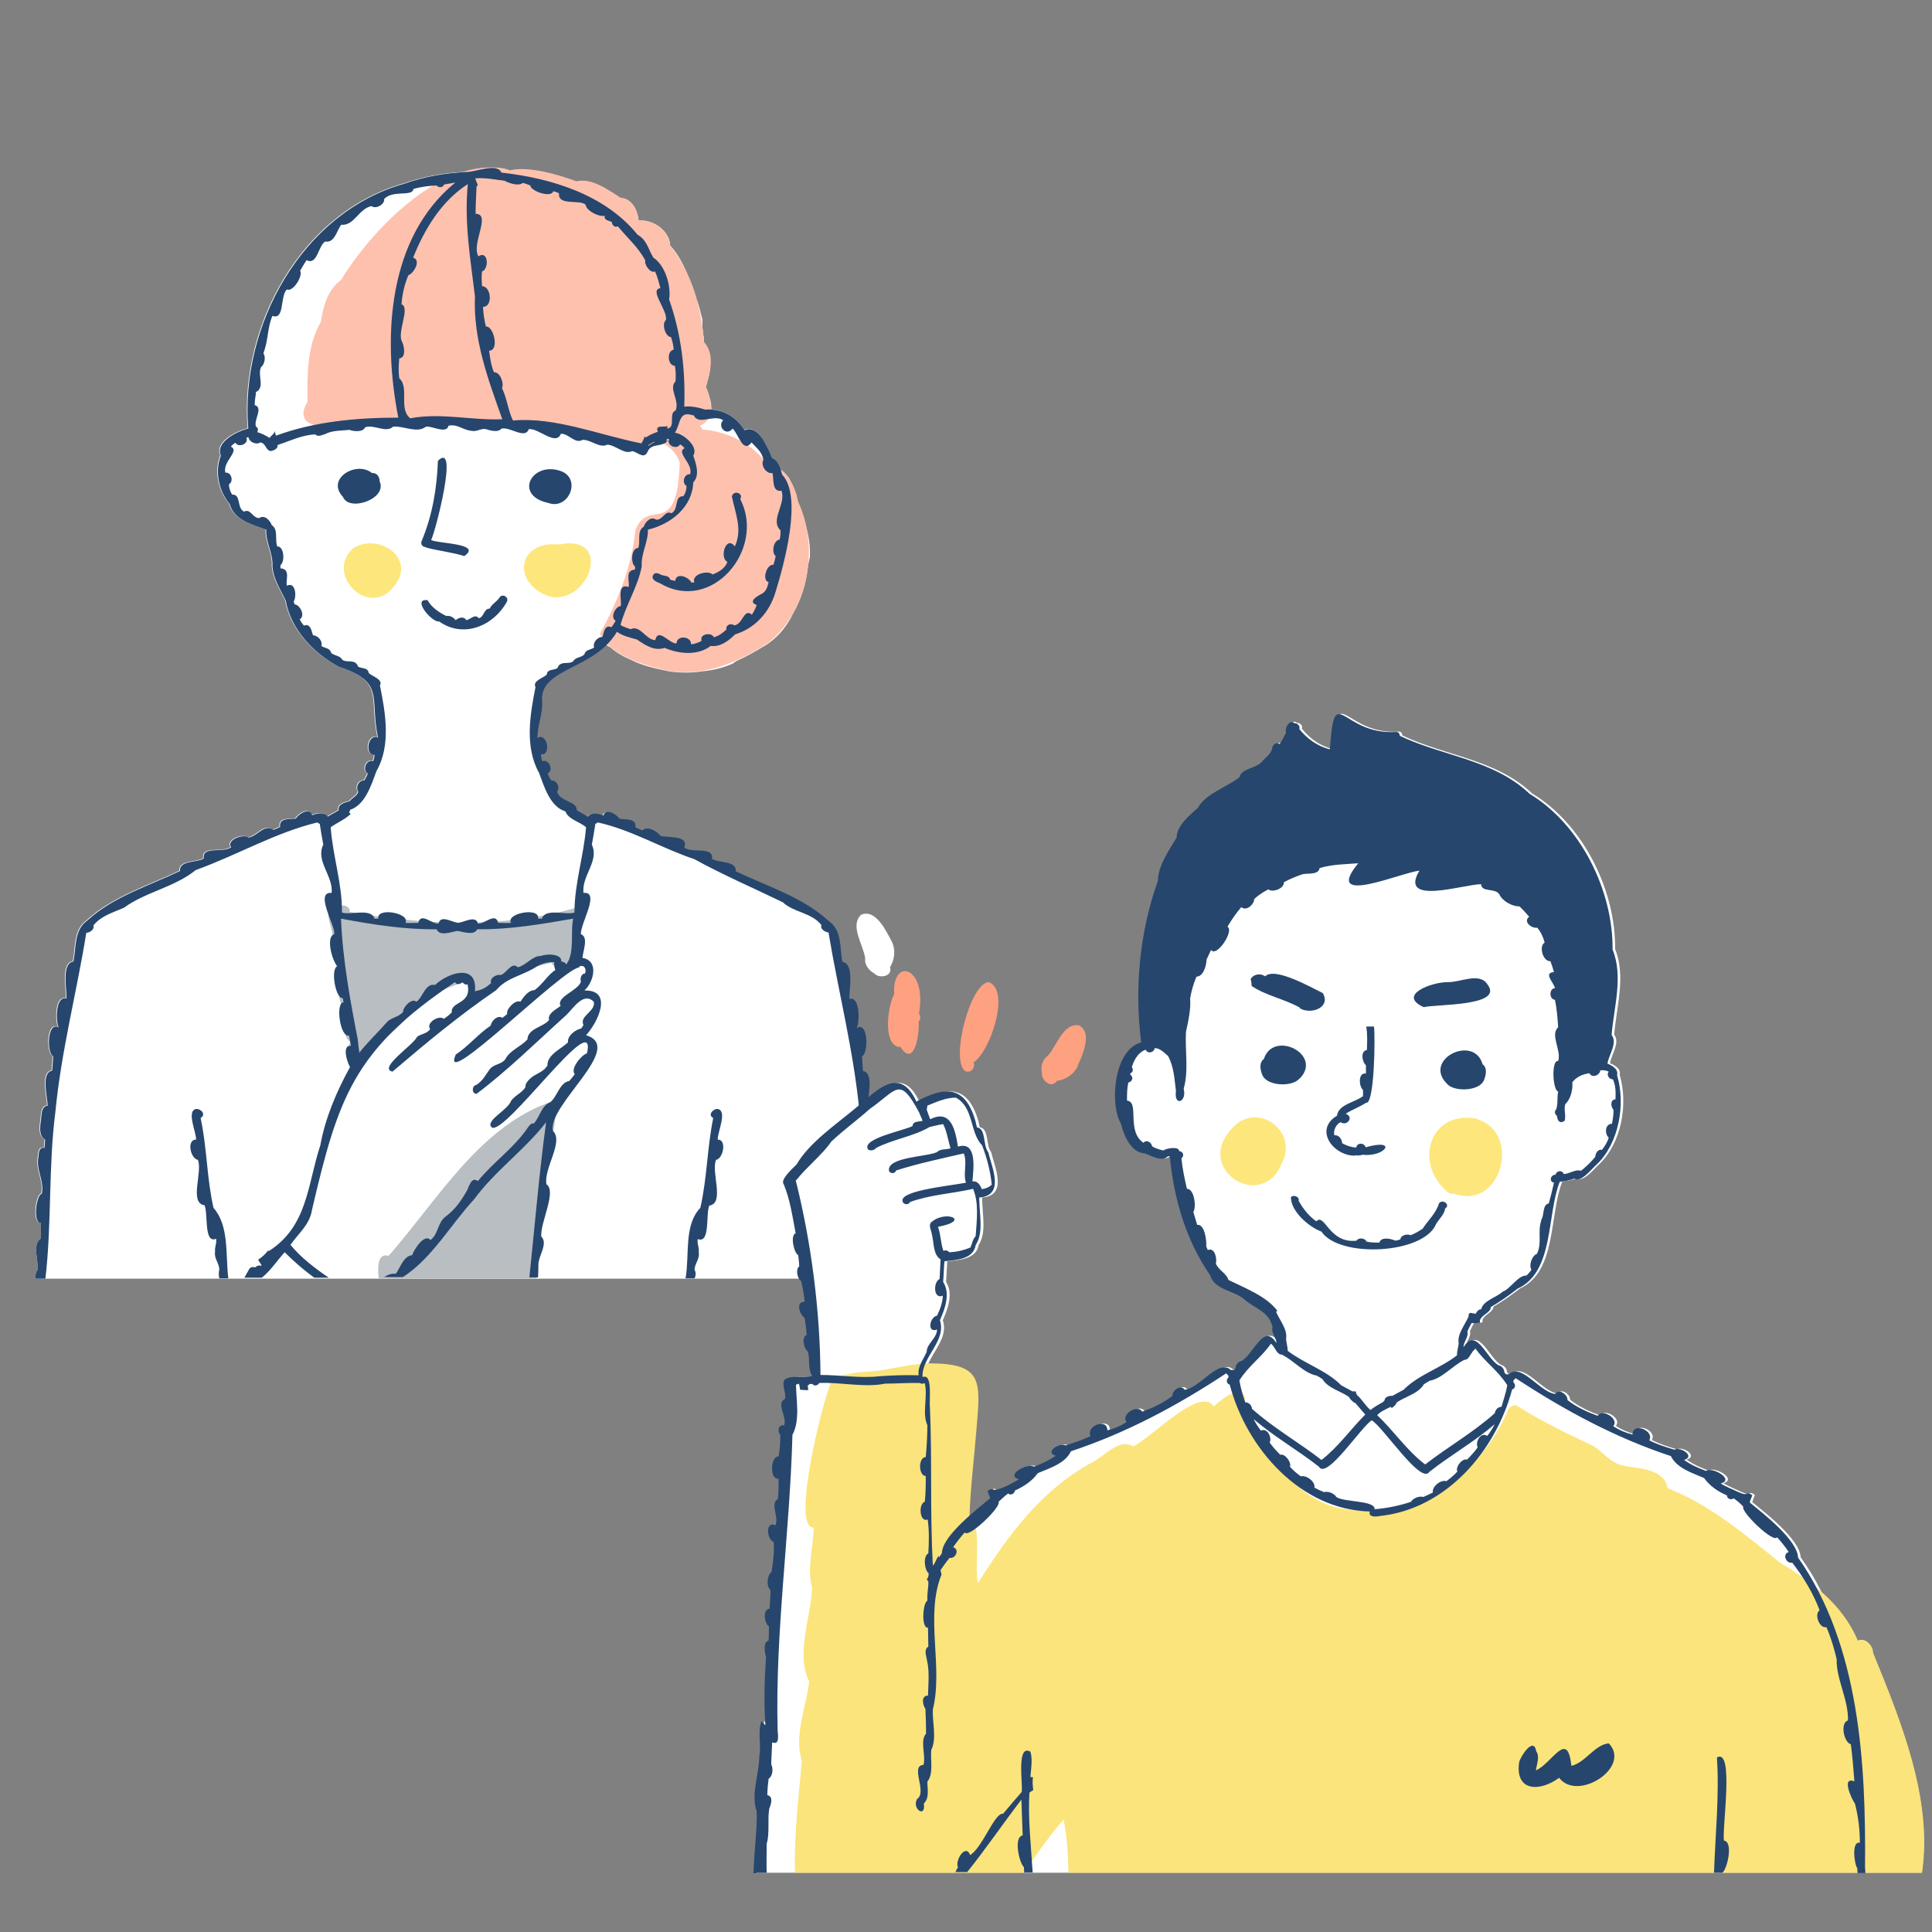 <?xml version="1.0" encoding="UTF-8"?>
<svg id="_レイヤー_1" data-name="レイヤー_1" xmlns="http://www.w3.org/2000/svg" version="1.1" viewBox="0 0 600 600">
  <rect x="0" y="0" width="600" height="600" fill="#808080" stroke="none"/>
  <!-- Generator: Adobe Illustrator 29.2.1, SVG Export Plug-In . SVG Version: 2.1.0 Build 116)  -->
  <defs>
    <style>
      .st0 {
        fill: #fea181;
      }

      .st1 {
        fill: #b9bec2;
      }

      .st2 {
        fill: #26466d;
      }

      .st3 {
        fill: #fff;
      }

      .st4 {
        fill: #fec1ae;
      }

      .st5 {
        fill: #fde67c;
      }

      .st6 {
        fill: #fbe47b;
      }
    </style>
  </defs>
  <g>
    <path class="st3" d="M12.7,379.9c0,1.6,0,3.1,0,4.7-2.8,1.9-.7,6.8-1,9.7-.6.7-.7,1.7-.8,2.8h262c0-1-.1-2-.8-2.7-.3-2.8,1.8-7.8-1-9.7,0-1.6,0-3.1,0-4.7,2.7.3,1.6-8.7-.2-9.1-.7-4.2,2-7.5,1-11.8,0-1.1-.3-2.8-1.8-2.4,0-.9-.1-1.8-.2-2.6,2.5-1.5,1.3-5.4,1.1-7.8-.2-1.1-.5-2.8-1.9-2.7,0-2.5,2.2-10.3-1.4-10.9-.1-1.5-.2-3-.3-4.5,2.1-1.1,1.9-11-1.6-8.9.9-2,1-9.8-2.3-9-.2-2.6,1.7-10.9-2.2-11.5-.9-4.6,0-9.9-4.4-12.8-7.9-7.3-19.3-10.8-28.7-15.3.3-3.4-5.3-2.5-7.4-3.9.6-4-6.4-1.6-8.6-3.5,1.6-4.1-5.9-2.9-7.5-3.7-.9-1.4-4.1-3.1-5.6-1.7-.7-.2-1.4-.5-2.1-.9.5-2.8-3.3-2.4-4.9-2.6-.8-1.4-4.4-3.5-5-1-1.6-.7-3.7-1.1-4.9.3-1.1-.7-2.4-1.3-3.4-2,.2-2.8-5.1-2.5-6.1-5.7,1-1.3,0-3.7-1.8-3.5-.4-.7-.9-1.4-1.1-2.2,1.9-1,.4-4.6-1.7-3.8-.2-.6-.4-1.3-.4-2,3.3.1,2-6.9-1.1-5.3,0-3.9,1.9-7.9,1.4-12.1.1-8.4,12.5-9.1,20.2-16.9.4.3.8.6,1.3.8,1.8,1.6,4,2.9,6.4,3.9,3.7,1.9,8,2.8,12,3.6,0,0,0,0,0,0,3.4.5,6.8.5,10,0,3.4-.3,6.8-1.1,9.8-2.5.4-.3.8-.6,1.2-.8,2.9-1.3,5.7-2.9,8.5-4.6.5-.3,1-.6,1.4-.9,3.3-2.4,5.7-5.5,7.4-9,2.6-4.5,4.2-9.6,4.7-14.9.2-.9.4-1.8.6-2.7.2-3.3-.3-6.5-1.2-9.6-.6-2.6-1.4-5.2-2.5-7.6,0,0,0,0,0,0,0-.4-.2-.9-.3-1.3,0,0,0-.2,0-.2-.2-.9-.5-1.8-.9-2.6,0,0,0-.1,0-.2-.4-.9-.8-1.7-1.3-2.5,0,0,0-.1,0-.2-.5-.8-1.1-1.5-1.7-2.1,0,0,0,0-.1-.1-.3-.3-.7-.6-1.1-.8,0,0,0,0,0,0-.5-1.5-1.2-3.2-2.7-3.8-1.5-3.2-4.2-10.5-8.6-8.6-2.3-3.8-5.9-6-10.2-6.4,0-.8,0-1.7-.3-2.8,0-.2-.1-.4-.2-.6-.3-1.3-.7-2.5-1.2-3.5,0,0,0,0,0,0,.5-1.7,1-3.5,1.3-5.3,0,0,0,0,0,0,0-.2,0-.3,0-.5,0-.1,0-.3,0-.4,0,0,0-.2,0-.3,0-.2,0-.4,0-.7,0,0,0-.1,0-.2,0-.3,0-.5,0-.8,0,0,0-.1,0-.2,0-.2,0-.5,0-.7,0-.1,0-.3,0-.4,0-.1,0-.3,0-.4-.3-1.4-.8-2.8-1.9-4,0,0,0,0,0-.1,0-.8,0-1.6-.2-2.3,0-.8-.2-1.6-.3-2.5,0-.8.1-1.6,0-2.4-.6-1.9-.9-4-1.7-5.8-.8-2.9-1.8-5.7-3.1-8.4-1.3-3.1-2.9-6.1-5.2-8.6,0,0,0,0,0,0,0-1.2-.4-2.3-1-3.2-1.7-2.9-5.4-4.8-8.8-4.5,0,0,0,0,0,0,0-.8-.2-1.6-.5-2.4-.2-.8-.6-1.6-1.1-2.3-.2-.3-.4-.5-.7-.8,0,0,0,0,0,0-.1-.1-.2-.2-.4-.3-.8-.7-1.7-1.1-2.9-1.1,0,0,0,0,0,0-1.2-.9-2.4-1.7-3.7-2.4-2-1.2-4-2.2-6.2-2.7-1.2-.4-2.5-.5-3.7,0,0,0,0,0,0,0-10.4-3.8-16.9-4.3-20.6-3.4,0,0,0,0,0,0-.3-.2-.5-.3-.8-.4-3.5-1.2-9-.7-13.9.7-6.3.3-12.5,1.5-18.6,3.6-31.7,9-50.9,44.2-48.3,76-3.1.7-10.4,4.1-8.5,8.4-2,4.9-.6,11.1,2.7,15,1.5,5.2,7,6.3,11.4,8-.3,3.7,2.2,7.5,1.9,11.4.3,3.8,2.4,7.1,4.1,10.5,1.6,9,8.5,16.3,16.4,20.6,14.7,4.9,9.6,9.5,12.3,22.1-3-1.6-4.4,5.4-1.1,5.3,0,.7-.2,1.4-.4,2-2.1-.8-3.5,2.8-1.7,3.8-.2.8-.7,1.5-1.1,2.2-1.7-.2-2.8,2.2-1.8,3.5-.6,1.5-1.9,1.8-2.7,2.9-1.3.4-3.8.9-3.4,2.8-1,.7-2.3,1.3-3.4,2-1.2-1.5-3.3-1.1-4.9-.4-.6-2.6-4.2-.5-5,1-1.5.2-5.4-.3-4.9,2.6-.7.4-1.4.7-2.1.9-2.9-2-5.1,2.2-7.8,2.4-1.4-1.3-7,.8-5.3,3-2.2,1.9-9.2-.5-8.5,3.5-2.1,1.4-7.7.5-7.4,3.9-9.4,4.5-20.8,8-28.7,15.3-4.2,2.9-3.5,8.2-4.4,12.8-3.9.6-1.9,9-2.2,11.5-3.4-.9-3.3,7-2.4,9-3.5-2.1-3.8,7.8-1.7,8.9,0,1.5-.2,3-.3,4.5-3.6.6-1.4,8.4-1.4,10.9-1.4,0-1.8,1.6-1.9,2.7-.1,2.4-1.4,6.3,1.1,7.8,0,.9-.1,1.8-.2,2.6-1.5-.4-1.8,1.3-1.8,2.4-1,4.3,1.8,7.6,1,11.8-1.8.4-2.9,9.4-.2,9.1Z"/>
    <g>
      <path class="st5" d="M109.9,170.1c-9.3,7.8,4.3,21.9,12.1,12.4,7.8-8.7-3.9-17.1-12.1-12.4Z"/>
      <path class="st5" d="M173.7,169.1c-13.3-1.3-14.8,12.3-2.9,16.2,12.3,2.5,19.7-19.6,2.9-16.2Z"/>
      <path class="st1" d="M106.6,313.4c1.3,3.1-.9,8.1,2.3,10.3-1.4,1.2.2,3.8,1.9,2.8,3.3,2.2,18.8-12,19.1-15.7,4.7-2.5,9.9-4.1,14.8-6.2,2.7,6,5.7,2,9.8.3,5.3-2.5,11-4.6,16.7-5.9,2.3,3.5,9.9,3.3,8-2.1-1.1-3.9,6.7-17.3-1.7-14.6-22,6.1-46.6,4.9-68.9.9.3-2.1-3.1-2.7-4.1-1.1-5.1-1.3-1,6.3-1.2,8.9,2.1,7.6.3,15.2,3.1,22.3Z"/>
      <path class="st1" d="M166.6,397c.6-9.5.6-19.2,2-28.5-.3-7,6.1-21.1,3-26.5-22.6,7.6-35.7,30.7-50.9,48-3-.8-3.6,2.3-3.1,7h49Z"/>
      <path class="st4" d="M238.7,144.7c-4.4-6.5-12.7-10.8-20.5-11.3-.2-.4-.5-.8-.8-1.2,4.8-1.9,3.6-8,1.8-12,1.3-4.4,3-10-.6-14-.7-10.5-3.8-21.6-10.5-30-.2-4.7-5.3-8.1-9.8-7.7-.3-3.2-2-6.9-5.6-7.1-3.9-2.5-8.9-6.2-13.7-5.1-10.4-3.8-16.9-4.3-20.6-3.4-20-5.8-43.2,18.6-52.5,34.1-4.2,2.9-5.5,8.3-6.3,13-4.3,7.6-4.2,16.5-4.1,24.8-4.8,7.9,5.3,8.5,10.7,7,7.9-2.9,15.8.1,23.9-1.8,21.6-.2,43.3,3.6,64.3,7.7,1.9,4.8,6.5,1.6,9-.8,3.5.6,6.6,3.3,7.7,6.8-.8,24.5-9.7,10.3-13.8,21-1,11.3-5.7,22.5-11,32.1,3.3,7,14.2,10,21.6,11.6,11.4,1.7,21.5-2.8,30.9-8.9,12.3-10.2,15.8-29.5,9-43.8-1-4.9-3.6-10.8-9.3-11.2Z"/>
    </g>
    <g>
      <path class="st2" d="M136.4,193c7.4,5.3,16.8,1.5,21-6.1.8-1.5-1.5-2.7-2.3-1.3-.8,1.3-2.4,2-3,3.4-1.9,0-1.7,2.6-3.4,3-1.2-1.5-2.6.4-3.9.6-.7-1.3-2.4-.8-3.3,0-.6-.9-1.8-1.5-2.9-1.3-2.3-1.1-4.7-2.8-5.8-4.9-5.1-.7,1.4,7.1,3.6,6.6Z"/>
      <path class="st2" d="M132.2,170c3.9,1.1,8.3,1.5,12,2.7,5.7-4-8.1-3.8-10.3-5,1.3-2.5,8.7-31,2.1-24.6-.3,8.4-1.7,16.9-5,24.8-.5.9.1,2,1.2,2Z"/>
      <path class="st2" d="M61.4,360.1c1.7,3.6-2.8,13.5,2.1,14.2,1.2,2.3-.3,12.1,3.6,10.4.3,1.4-.5,2.5-.3,4-.4,2.2,1.3,3.5,1.3,5.6-.2.9-.2,1.8,0,2.7h2.8c-.9-7.6.3-16.3-4.6-21.9-2.1-9.2-2-18.7-4-27.9,1.8-1,.2-2.9-1.4-2.8-3.1.6.1,7.3,0,9.5-3,0-1.8,5.8.5,6.3Z"/>
      <path class="st2" d="M12.7,379.9c0,1.6,0,3.1,0,4.7-2.8,1.9-.7,6.8-1,9.7-.6.7-.7,1.7-.8,2.8h3.2c2-17,.9-34.7,3.1-51.8,1.8-18.8,6.6-37,9.6-55.6,1,0,2.7-1.1,2.2-2.3,2.4-3,6.1-4,9.5-5.5,6.7-4.9,15.6-6.3,22.3-11.7,12.8-4.6,24.6-11.6,37.8-14.8.2.3.5.4.7.4.3,2.2.7,4.3,1.1,6.5-2.5,5.1,3.1,9.6,2.6,15-5.5-.5,1.3,10.5.8,12.8-2.8.9-.5,8.6,1,10-2.2.5-.7,10.1,1.7,9.9,0,.4.1.9.2,1.3-2.6,0-1.1,11,1.7,10.3.2,1.1.4,2,.6,3.2-2.6-.4-1.6,4.2-.3,6.6-4.1,7.4-7.7,15.8-9.2,24.2-4.1,12.5-3.9,25.2-16.1,33,0-.1,0-.2,0-.4-.9,1.2-2,2.2-3.2,3,.2.8,1,1.2,1,2-.5-.4-1.3-.2-2,.4-.6-.2-1.3-.2-1.8.5-.5.9-1,1.8-1.5,2.7h5.4c2.7-2.1,4.9-5.5,7.1-7.9,3.2,3.2,6.2,5.7,9.2,7.9h4.5c-4.4-3-8.6-6.2-11.9-10.2,2.4-3.5,6-6.2,6.7-10.9,8.2-35.2,13.2-49.8,44.4-70.7.6,1.1,1.6.5,2.4.1.3.5.9.8,1.5.6,1.4,6.3-5.3,5.2-4.9,8.7-.8.8-1.5,1.4-2.5,2-1.4-1.3-5.7,1.3-4.2,3.2-1.1,1.5-2.7,1.4-4.1,2.4-.8,2.3-12.3,9.8-7.6,10.8,10.3-8.8,20.9-17.6,32.2-25.3,3.2-3.8,7.7-4.4,11.9-6.9,1.7-1.2,3.9-1.9,6.1-1.8,0,.8,0,1.8.4,2.4-2.5,1.7-4,4.5-6.5,6.3-1.9,0-3.4,2.1-4.4,3.6-1.5-.8-4.5,2.3-4.1,3.8-.5.5-1,.8-1.5,1.2-1.4-1-3.4.9-3.6,2.4-4.1,2.8-6.9,6.4-11,9.1,0,0,0,0,.1,0-5.2,12,34-27.6,38.6-27.2,0,0-.2-.1-.3-.2,1.6-.8,2.4.7,1.9,2.1-1.2.1-1.6,1.5-1.3,2.6-.9,2.8-7.8,4.7-6.3,7.5-1.4,1.1-4.1,2.3-3.6,4.4-1.8,2.2-6.6,2.6-6.7,6-2.1,2.3-5.5,3.4-6.9,6.2-1.3,1.6-3.2,1.4-4.6,2.8-1.4,1.8-2.2,3.7-4.3,5.1-1.5.2-1.6,2.8,0,2.8,9.6-7.2,18.8-16.3,27.9-24.5,2.1-2,5.3-7.3,8.5-4.1.7,3-4.6,4.4-3.2,7.2-.2.4-.5.8-.7,1.1-1.7.3-4.4,2.3-4.1,4.3-2,2-6.5,3.8-6.4,7.2-1.4,2.3-3.7,2.4-5.5,4.2-.6.6-1.5,1.6-1.3,2.5-1.2,1.9-3.2,2.5-4.5,4.3-.9,2.8-8.2,6.2-6,8.2,4,2.9,32.9-38.2,29.6-23-1.7.5-5.3,4.8-3.8,6.5-.5.7-1.1,1.4-1.7,2.1-3,.5-3.7,4.8-5.9,6.6-2.7,1-3.3,4.6-5.1,6.6-1-.2-1.6.9-2.1,1.6-4.3,6.2-10.5,10.4-15.3,16.3-1.9-1.5-2.7,1.5-3.3,2.8-1.8,3.2-3.8,6.1-6.7,8.2-2.6,2-2.2,5.4-4.7,7.3-1.9-2.2-5.2,3.1-5.7,4.7-2.8.3-3.7,4-5.1,5.8-1.3-.2-2.5.3-3.6,1h5.8c8.9-5.6,15.1-16.6,22.1-24.1,6.6-9,15.8-15.4,22.4-24-2.2,16.1-3.5,32.1-5.2,48.2h2.7c.1-1.8.1-3.3.1-4,0-2.7,3.1-6.5.9-8.7-.4-4.2,4.9-14.1,1.6-16.2-.9-5,5.5-13.3,2-16.6-1.7-8.1,22.7-26,10.3-29.7,3.6-3.9,8.6-14.1-.5-13.9,2.9-2.6,4.6-9.3-.6-10.1.1-2.2,2-6.4-.5-7.4-.6-2.4,6.3-13.4.8-12.8-.6-5.4,5-9.9,2.6-15,.4-2.2.8-4.3,1.1-6.5.3,0,.5-.2.7-.4,10.5,2.3,19.8,8,30,11.4,8.9,4.9,18.4,9,27.5,13.4,3.4,3.2,9,3.2,12,7.1-.5,1.2,1.2,2.2,2.2,2.3,3.1,18.6,7.8,36.7,9.6,55.6,2.1,15.7.9,32.5,2.8,48,.2,1.1.2,2.4.3,3.8h3.2c0-1-.1-2-.8-2.7-.3-2.8,1.8-7.8-1-9.7,0-1.6,0-3.1,0-4.7,2.7.3,1.6-8.7-.2-9.1-.7-4.2,2-7.5,1-11.8,0-1.1-.3-2.8-1.8-2.4,0-.9-.1-1.8-.2-2.6,2.5-1.5,1.3-5.4,1.1-7.8-.2-1.1-.5-2.8-1.9-2.7,0-2.5,2.2-10.3-1.4-10.9-.1-1.5-.2-3-.3-4.5,2.1-1.1,1.9-11-1.6-8.9.9-2,1-9.8-2.3-9-.2-2.6,1.7-10.9-2.2-11.5-.9-4.6,0-9.9-4.4-12.8-7.9-7.3-19.3-10.8-28.7-15.3.3-3.4-5.3-2.5-7.4-3.9.6-4-6.4-1.6-8.6-3.5,1.6-4.1-5.9-2.9-7.5-3.7-.9-1.4-4.1-3.1-5.6-1.7-.7-.2-1.4-.5-2.1-.9.5-2.8-3.3-2.4-4.9-2.6-.8-1.4-4.4-3.5-5-1-1.6-.7-3.7-1.1-4.9.3-1.1-.7-2.4-1.3-3.4-2,.2-2.8-5.1-2.5-6.1-5.7,1-1.3,0-3.7-1.8-3.5-.4-.7-.9-1.4-1.1-2.2,1.9-1,.4-4.6-1.7-3.8-.2-.6-.4-1.3-.4-2,3.3.1,2-6.9-1.1-5.3,0-3.9,1.9-7.9,1.4-12.1.1-9.6,16.4-9.1,23.3-20.8,1.7,1.3,4.1,1.8,6.2,2.4,2.5,1.7,5.4,3.7,8.6,2.6,4.4,1.9,10.3,2.5,14.3-.6,3,.4,5.6-1.6,7.6-3.6,6.1-1.8,10.7-6.9,12.5-13,2.6-8.4,8.6-29.8,2.1-36.6-.5-1.8-1.1-4.4-3.1-5.2-1.5-3.2-4.2-10.5-8.6-8.6-2.7-4.4-7.1-6.8-12.3-6.4-1.3-.5-4.2-1.2-6.4-.9.4-11.3-.9-22.5-4.7-33.3.7-4.1-1.2-10.6-4.9-13-1.6-2.6-2-5.5-4.9-7.1-10.1-12.5-26.9-17.6-42.3-19.3-1.2-3.1-8-.2-10.6-.2-6.7.3-13.2,1.4-19.7,3.7-31.7,9-50.9,44.2-48.3,76-3.1.7-10.4,4.1-8.5,8.4-2,4.9-.6,11.1,2.7,15,1.5,5.2,7,6.3,11.4,8-.3,3.7,2.2,7.5,1.9,11.4.3,3.8,2.4,7.1,4.1,10.5,1.6,9,8.5,16.3,16.4,20.6,14.7,4.9,9.6,9.5,12.3,22.1-3-1.6-4.4,5.4-1.1,5.3,0,.7-.2,1.4-.4,2-2.1-.8-3.5,2.8-1.7,3.8-.2.8-.7,1.5-1.1,2.2-1.7-.2-2.8,2.2-1.8,3.5-.6,1.5-1.9,1.8-2.7,2.9-1.3.4-3.8.9-3.4,2.8-1,.7-2.3,1.3-3.4,2-1.2-1.5-3.3-1.1-4.9-.4-.6-2.6-4.2-.5-5,1-1.5.2-5.4-.3-4.9,2.6-.7.4-1.4.7-2.1.9-2.9-2-5.1,2.2-7.8,2.4-1.4-1.3-7,.8-5.3,3-2.2,1.9-9.2-.5-8.5,3.5-2.1,1.4-7.7.5-7.4,3.9-9.4,4.5-20.8,8-28.7,15.3-4.2,2.9-3.5,8.2-4.4,12.8-3.9.6-1.9,9-2.2,11.5-3.4-.9-3.3,7-2.4,9-3.5-2.1-3.8,7.8-1.7,8.9,0,1.5-.2,3-.3,4.5-3.6.6-1.4,8.4-1.4,10.9-1.4,0-1.8,1.6-1.9,2.7-.1,2.4-1.4,6.3,1.1,7.8,0,.9-.1,1.8-.2,2.6-1.5-.4-1.8,1.3-1.8,2.4-1,4.3,1.8,7.6,1,11.8-1.8.4-2.9,9.4-.2,9.1ZM175.9,299.6c-.2-.5-.7-.9-1.6-1,.3-2.2-3.9-2.6-6.4-1.7-2.5-.1-4.5,2.9-7.1,3.5-1.9-1.9-3.5,1.9-5.3,2.4-1.3-.3-3.5.9-3,2.5-1.5,1.4-2.9,2.2-5,2.5.8-8.7-8.3-5.8-12.4-1.9-3-.7-3.8,3.9-5.8,5.2-1.4-1.3-4.2,1.7-4.1,3.1-1.3,1.7-3.6,1.7-5,3.2-2.8,3.2-5.9,6.1-8.6,9.5-.2-1.4-.4-2.8-.5-4.1-2.4-12.4-4.7-24.9-5.2-37.5,9.8,1.8,19.5,3.4,29.7,3.3.9,2.3,4.6.8,6.4.5,1.7.2,5.2,1.6,6.2-.5,10.2.1,19.9-1.6,29.8-3.3-.9,4.4.5,10.5-2,14ZM215.4,128.9c1.5,3.4,6.2-.4,9.2,1.6-2,2,1.1,5.1,2.9,2.6,1.7,1.3,3.2,8,5.9,4.3,1.5,1.7,3.2,2.8,3.7,5.4-1,1.7.9,4.5,2.8,4.1.5,1.8-.3,6,2.8,5.5,1.5,4.1-3.7,9.2-.3,12.3,0,.9,0,1.9-.3,2.9-1.9.1-2.6,4.1-1.2,5.1-.2.9-.4,1.8-.7,2.7-2.1-.3-3.7,4.8-1.5,5.4-.3,1.3-.7,2.7-1.9,3.5-1.4.7-4.8,2.5-1.8,3.6-.4,1.1-.9,2.1-1.5,3-2.5-2.2-2.8,3.1-5.5,3.3-1-.8-2.7-.1-2.4,1.3-1.1,1-2.3,2-3.9,2.4-.8-1.7-4.6-1-3.8,1.1-1,.6-2.2,1-3.3,1.1.2-2.5-4.4-3-4.5-.3-2.1.3-5.7-5.1-6.6-1-3-.1-4.6-4.8-7.7-3.4-1-.4-2.2-.7-3.1-1.3,1.7-6.3,5.4-11.9,6.6-18.2-.3-4,2.1-7.7,1.9-11.4,7.1-1.7,13.8-6.9,14.1-14.7,2.1-2.2.9-5.7,0-8.3,1.8-2.8-3.2-6.9-5.7-7.1,1.8-2.7,1.1-7,5.6-5.4ZM156.9,56.3c1.5.6,4,1.6,5.5.5.8.2,1.5.5,2.3.8,0,1.7,6.5,4,7.1,1.8.6.1,1.1.3,1.8.6-.4,4.1,6.4,1.8,8.3,3.6,0,1.7,4.1,3.9,5.9,3.4-.3,1.4,1.2,1.5,2.2,1.9,0,.9.9,1.9,1.9,1.4,2.9,3.6,6.3,6.4,8.5,10.6-.4,1.2,1.6,4.1,3,3.4.8,1.6,1.2,3.4,1.7,5.2-3.7.4,2.4,7,1.7,9.9-1.4,1.1-.2,5.2,1.6,5.3.4,1.3.8,2.6.8,3.9-2.2.4-1.9,5,.4,5,.3,1.6.3,3.2.2,4.8-2.3,2.3,1.4,6,0,9.1-2.3.8.2,5.3-2.6,5.6,0-.3.1-.5.1-.8-1.2.5-4-.5-3,1.8-1.3.4-2.6,1-3.8,1.8-.1-.1-.2-.3-.3-.4-.2.8-.6,1.5-1,2.2-13.1-2.6-26.9-8.3-39.9-7.1-1.5-3.1-1.8-6.7-3.4-10.1.7-1.3-.5-5-2.5-4.9-.9-2.1-1.2-4.4-1.5-6.7,3.2.1,1.5-7.7-1-7.5-.5-2-.8-4-.9-6.1,3.2,0,2.5-6.5-.3-6.4-.1-1.5-.2-3.1,0-4.6,2.3-.8,1.9-6.7-1.1-4.7-2.4-3.7,4.1-13.2-.9-13.2,0-2.9.2-5.7.3-8.6.2,0,.3-.2.4-.3-.3-.7-.6-1.4-.8-2.1,3-.3,6.3.4,9.5.8ZM203.3,137.3c-.7.3-1.3.7-1.9,1.2,0,0,0-.2,0-.3.6-.4,1.1-.7,1.8-1,0,0,0,0,.1,0ZM145.3,57.1c-1.2,11.9.8,23.3,2.2,34.9-.6,13.3,4.1,25.9,8.5,38.2-9.6.4-19-2.1-28.6-.3-3.7-2.9-.2-9.7-3.4-12.4-.3-2.1-.2-4.1,0-6.2,2.3-.2,1.5-4.2.7-5.5-1.2-3.1,2.7-10.3,0-11.3.2-3.1.9-6.1,2.1-9,1.7-.6,4.1-4.7,1.5-5.5,3.6-9,8.9-17.7,17.1-22.9ZM79.4,121.8c3.1-1.4.4-5.4,1.7-7.8,1.1-.9,1.5-3.1.7-4.3,1.6-4.2,1.2-7.9,2.8-11.6,3.9,1.4,2.3-6.2,4.5-8.2,1.9.9,5.1-4.3,4.1-5.8.6-1.1,1.3-2.2,2-3.3,3.4,1.7,3.6-4.5,5.8-5.8,3,.6,3.7-3.8,5-5.2,4,.4,5.4-5,9.4-5.8,1.3,1.1,4.2-.6,3.9-2.2,2.7-2.9,8.8-.6,9.1-3.1,2.3-.7,4.8-1,7.2-1.1.6.8,2,.7,2.3-.3,1.2-.2,2.3-.4,3.5-.6-21.1,17.2-22.6,48.2-17.7,73-12.9,0-26,1.2-38,5.6-.2-.5-.3-1-.3-1.4-.3.9-1.1,1.3-1.7,2.1-1.2-.8-2.5-1.4-3.8-1.8.3-.6.3-1.4-.4-1.7-.8-2.1,2.4-5.9-.4-6.7,0-1.3.2-2.4.4-3.8ZM108.4,252.3c.2-.2.3-.5.3-.8,4.7-1.5,6.6-7.7,8.2-12,4.6-8,2.8-18.2,1.1-26.6,1-2-2.4-2.8-3.5-3.9-.2-1.8-2.3-1.3-3.3-2-.9-2.5-3.3-1-4.9-2.1-.7-1.4-2.6-1.2-3.5-2.2-.3-1.5-2.1-1.4-3-2.1.5-1.5-1.1-3.3-2.6-3.3-.4-1.2-.8-3.9-2.8-3-.5-.6-1-1.2-1.3-2,1.8-1,.1-4.5-1.6-4.6-.1-.3-.2-.6-.3-.9,1-1.5.6-6.3-2.1-4.9-.5-1.6,1.3-5.2-2-5.4,0-.3,0-.7,0-1,1.4-.9,1.2-5.9-1-5.8-.8-2.1.4-5.3-1.7-6.6-.5-1.4-2.2-3.4-3.9-2.2-2.1,0-2.7-3.1-4.7-2-2.4-1.2-.8-5.4-3.7-5.3-.6-.9-1-2.1-1-3.2,1.6-.9.7-3.9-1.1-3.6-1-3.4,4.6-6.7,1.7-8.1.4-.5.9-.9,1.4-1.2,1,1.7,4.3.3,3.4-1.6.2,0,.4-.1.7-.1.1,1.4,2.4,2.5,3.6,1.6,1.8.2,1.6,2.3,3.2,2.7,1-.2,2.4-.7,2.2-1.9,4-1.3,7.5-3.1,11.7-3.3.8.9,2.1.2,3.1-.1,2.3-1.2,4.9-1,7.5-1.3,1.4.5,4.2.8,4.9-.8,2.8-1,6.4,1.9,8.7-.2,3.3-.3,7.4,2.2,10.2,0,1.8-.3,6.4,2.4,7-.3,2.8-.6,4.5,1.4,7.2,1.6,2,.4,3-1.2,5.1-.3,1.6.4,3.1.7,4.2-.4,2.6-.6,7.3,3.4,8.4.2,3-.5,8.4,5.4,10,1.4,2.4-.1,4.4,3.3,6.7,1.9,2.6-.1,5.3,2.7,7.7,1.5,2.6.1,5.3,3.2,7.7,2,1.8.3,3.8,2.8,4.9,0,1.2-2.6,4.6-1.1,6.2-3.3,0,0-.2.2-.2.3.1,0,.2-.2.3-.3-.2,0-.5.2-.7.3.2-.2.3-.5.3-.8.2,0,.5,0,.7.1-.9,1.9,2.4,3.4,3.4,1.6.6.3,1,.7,1.4,1.2-2.8,1.4,2.8,4.8,1.7,8.1-1.8-.3-2.7,2.7-1.1,3.6,0,1.1-.3,2.3-1,3.2-2.9-.1-1.3,4.1-3.7,5.3-2-1-2.6,2.1-4.7,2-1.7-1.2-3.4.7-3.9,2.2-2.2,1.3-.9,4.5-1.7,6.6-2.2-.1-2.4,4.8-1,5.7,0,.3,0,.7,0,1-3.3.2-1.5,3.8-2,5.4-3.7-1.3-2.1,4.2-2.4,5.9-1.7.1-3.4,3.6-1.6,4.6-.4.7-.8,1.3-1.3,2-2.1-1-2.4,1.7-2.8,3-1.5,0-3.1,1.7-2.6,3.3-.9.7-2.7.6-3,2.1-1,1.1-2.8.8-3.5,2.2-1.6,1.1-4-.4-4.9,2.1-1,.7-3.2.2-3.3,2-1.1,1.1-4.5,1.9-3.5,3.9-1.7,8.5-3.4,18.6,1.1,26.6,1.6,4.3,3.4,10.5,8.2,12,.9,2.5,4.5,3.2,6.4,4.9-.7,8.9-3.6,17.5-3.6,26.5-2.7.9-9.1-1.5-10.1,1.9-.4,0-.8,0-1.2,0,.7-3.7-10.1-1.7-8.4,1.3-1.3.1-2.7,0-4,0-.8-3.5-4.4.6-6.3.2-.6-2.7-4.4-.3-6.2-.2-1.8-.2-5.4-2.6-6,.2-1.9.4-5.5-3.7-6.3-.2-1.3,0-2.7.1-4,0,1.7-3-9.1-5-8.4-1.3-.4,0-.8,0-1.2,0-1-3.4-7.4-1-10.1-1.9.1-9-2.9-17.7-3.5-26.5,2-1.4,4.4-2.4,6.2-4.1Z"/>
      <path class="st2" d="M213,397h2.7c.4-.8.5-1.9,0-2.6,0-2,1.7-3.4,1.3-5.6.2-1.4-.6-2.6-.3-4,4,1.6,2.4-8.1,3.6-10.4,4.9-.7.4-10.7,2.1-14.2,2.2-.4,3.4-6.3.5-6.3-.1-2.3,3.1-8.9,0-9.5-1.5-.1-3.2,1.9-1.4,2.8-1.9,9.3-1.9,18.7-4,27.9-5.2,5.4-3.3,14.8-4.6,21.9Z"/>
      <path class="st2" d="M115.5,146.9c-4.7-3.9-14.4,1.7-9,7.4,1.9,4.8,13.9.6,11.4-4.8,0-1.4-.8-2.7-2.4-2.6Z"/>
      <path class="st2" d="M170.3,156.2c6.3,2.3,10.4-7.5,3.9-9.9-9.1-3.2-14.8,7.6-3.9,9.9Z"/>
      <path class="st2" d="M215.7,180.9c-.3,0-.7,0-1,0-.8-1.7-4.7-3.3-5-.5-.6-.1-1-.2-1.6-.4-.2-1.3-1.9-1.1-2.8-1.5-.7-.4-1.8-.9-2.4,0-.9,1.4.9,2.2,2,2.6,16.1,9.6,33-10.5,25-26.1,1.1-1.9-2.2-2.9-2.6-.8,1,5.1,3.4,10.2.9,15.5-2.7-3.6-4.9,3.5-2.3,4.8-.7,2-2.7,3.2-4.6,3.9-1.5-1.4-6.5-.1-5.7,2.4Z"/>
    </g>
  </g>
  <g>
    <g>
      <path class="st3" d="M237,331.9c.2-.2.3-.4.5-.6,0,0,0,0,0,0,0,0,0,0,0,0,8,.8.6-7.3-2.4-9.3-.1-.9-.9-1.7-1.8-1.7-9.7-11.3-19-4.7-9.7,2.1,1.4,3.6,9.3,12.2,13.4,9.5h0Z"/>
      <path class="st3" d="M256,320.5c1.7-.7,1.3-3.5-.5-3.7,1-5.7-9.8-23.1-16.2-19.5-3.5,4.6,11.2,24.6,16.7,23.2Z"/>
      <path class="st3" d="M271.6,302.4c1.6,1.6,5.7.8,4.8-2,1.5-2.5,1.8-5.5.5-8.1-1.7-3.2-5-10.2-9.5-8.2-3.6,3.5.8,9.4,1.3,13.6-.3,1.9,1.3,3.9,3,4.7Z"/>
      <path class="st3" d="M235.5,581.6h82.4c0-.1.1-.2.2-.3,0,.1,0,.2,0,.3h278.7c3.4-22.9-6.6-47.2-15.2-68.3,0-2.3-2.5-4.9-4.7-3.7,0,0,0,0,0,0,0,0,0,0,0,0-2.5-6-6.4-10.8-11.1-15-1.9-3.8-4.1-7.5-6.6-11-.2-5.5-11-13.8-15-17.1.2-.8.5-1.5.8-2.2-.5-.5-1.4-.9-2-.4-.9.1-1.7-.4-2.5-.7-1.8-.9-3.6-1.5-5.3-2.6,4.4-1.2-2.6-5.3-4.6-3.9-2.4-.9-4.7-1.9-6.8-3.4,3.6-1.1-1-4.2-3-3.2-2.7-.8-5.3-1.6-7.8-2.9,1.7-3-5.2-5.8-5.2-1.8-2.1-.5-4.2-1.4-6-2.6,2-2.2-3.4-5.6-4.8-3.2-3.3-1.2-6.6-2.7-9.4-4.9.1-1.7-2.7-3.7-3.8-1.9-4.8-.5-10.5-9.8-14.4-6.1-.3,0-.6,0-.9,0-.2-.2-.3-.4-.5-.6,0-1-.8-2-1.8-2.2-3.8-2.1-6.9-12.1-10.9-5.6,0-1.8,1.7-3.2,1.2-4.9.4-.9.8-1.7,1.3-2.6.9,0,1.8,0,2.6-.1,0-.3,0-.5,0-.8.7-1.8,3.3-2.3,3.4-4.1,2.9-1.7,5.6-3.6,8.3-5.7,11.4-5.2,9-22.9,13.1-33.2,1.5-.2,3.1-.4,4.5-1,2.2,1.3,5.3-2.9,6.9-4.3,7-6.6,9.1-18.8,6.4-27.8.5-1.9-1.6-3-3-3.6.5-2.9,3.2-6.4,1.3-8.9.7-8.6,3.7-18.2.3-26.5.2-18.3-9.9-38.8-25.8-48.4-11.1-10.6-26.9-11.6-40.3-18,0-.8-.5-1.2-1.1-1.2-17.1,1.1-19.1-16.2-20.6,5.4-3.8-.9-7.1-3.3-9.5-6.3.4-.9-.6-1.9-1.5-1.8-1.3-1.3-3.1,1.2-2.6,2.9-.6,1.2-1.2,2.4-2,3.6-1-.8-2.3.2-2.3,1.3-.3,1.6-1.9,2.7-2.9,3.8-1.7,2.5-6.7,2.3-7.3,5.2-4,3.1-10.5,5.1-12.9,9.5-2.6,2.3-6.5,5.5-6.6,9.2-2.4,4.1-5.7,8.6-5.8,13.4-5.7,16-7.3,33.3-5.2,50.2-8.8,2.5-9.7,19.7-6.3,25.2.9,3.7,3.1,9.1,7.5,9.3,2,.8,5.3,2.7,7.1.9.2,0,.4,0,.6,0,1.3,13.8,5.3,26.5,12.5,36.9,1.4,4.6,7.2,4.7,10.5,7.4,3.1,2.9,7.9,3.8,8.9,8.8-.5,1.7,1.2,3.2,1.2,4.9-4-6.5-7,3.5-10.9,5.6-1,.2-1.8,1.2-1.8,2.2-.2.2-.3.4-.5.6-.2-.1-.6-.1-.9,0-3.9-3.7-9.6,5.6-14.4,6.1-1.1-1.8-3.9.2-3.8,1.9-2.8,2.2-6,3.7-9.4,4.9-1.4-2.5-6.8,1-4.8,3.2-1.8,1.2-3.9,2.1-6,2.6,0-4-6.8-1.3-5.2,1.8-2.5,1.2-5.1,2-7.8,2.9-2-1-6.6,2.2-3,3.2-2.1,1.4-4.4,2.5-6.8,3.4-2-1.3-9.1,2.7-4.6,3.9-2.4,1.3-5,3-7.8,3.3-.7-.5-1.5-.1-2,.4.3.7.6,1.5.8,2.2-1.7,1.4-4.6,3.7-7.4,6.3-.2-.2-.3-.5-.6-.6.3-9.1,1.5-18.2,2.2-27.3,1.2-14.3,1.9-19.8-14.3-19.9h0c1.9-4.5,6.3-8.6,4.6-13.7,1.6-3.6,3.3-8.3,1-11.9.2-2.2.2-4.2.4-6.4,3.6-.4,9-.6,9.7-5,2.5-4,1.2-8.8,1.1-14.8,8-.6,4-9.2,2.8-14.1-1.7-2.1-.6-7.3-3.5-7.7-.2-.7-.3-1.3-.5-2.1-3.2-10.8-9.3-10.8-18.3-5.9-5.3-11.6-12.7-3.1-19.1,2.2-6,5-14.2,10.6-18.1,17.3-1.9,1.9-5.1,4.8-4,6.2,2,4.8,2.7,10,3.7,15.2-1.8.6-.5,6.2.8,6.8.1,1.2.3,2.3.3,3.5-1.2.8-.6,3.9.6,4.5.5,2.1.9,4.3,1.1,6.5-2.9-.2-1.6,4,0,5,.3,1.8.5,3.5.6,5.3-1.7.6-.8,4.4.4,5.1.7,2.4-.1,5.7,1.4,7.6-2.6.7-5.2-.2-7.8.7-2.5.7-.2,4.4-.7,6.4-3,1.5.8,5.6-.3,8.3-1.7-.5-2.2,1.8-1.2,2.8.1,2.2-.1,4.6-.5,6.8-2.6,0-2.8,7.4,0,6.9,0,2.1,0,4.2-.2,6.3-2.6,1.5.4,5.5-.8,8.1-3.3-1.2-2.6,4.6-.5,5.3.2,3.1-.2,6.1-.7,9.3-1.4,1-1.7,4.5-.3,5.6,0,1.9-.2,3.8-.3,5.8-2.3.2-1.6,4.6-.2,5.5,0,1.4,0,2.9-.1,4.4-1.8.5-1.2,3.7-.8,5.1-.5,7.1-.7,14.1-.2,21.2-.4-.4-.8-.8-1.2-1.3-1.3,3.1,0,7.5-.7,10.9,0,5.6-2.7,11.7-.8,17.1.2,5.2-.8,12.3-1,19.3Z"/>
    </g>
    <g>
      <path class="st5" d="M458.9,347.5c-14.4-3-20,12.9-9.9,22.2.6.7,1.6,1.2,2.6,1,0,0,0,0,0,0,0,0,0,0,0,0,14.5,5.3,21.1-18.6,7.3-23.1Z"/>
      <path class="st5" d="M382.3,350.8c-11.4,12.5,9.7,25.7,15.8,10.4,5.4-10-8.2-19.8-15.8-10.4Z"/>
      <path class="st0" d="M285.3,317.3c.6-.6.7-1.7.1-2.5,2.6-14.7-8.4-17.7-7.7-6.1-1.9,3.4-3.6,14.9,1.1,16.4h0c.2,0,.5,0,.8,0,0,0,0,0,0,0,0,0,0,0,0,0,4.4,6.8,6-4.2,5.7-7.7Z"/>
      <path class="st0" d="M302.3,329.9c5-2.8,11.7-22.2,4.8-24.9-5.8.2-12,24.2-7.4,27.6,1.6.9,3.5-1.1,2.6-2.7Z"/>
      <path class="st0" d="M334.7,330.9c1.5-3.3,4.7-10.3.3-12.5-5-.6-6.8,6.5-9.7,9.6-1.6,1-2.2,3.5-1.7,5.3-.3,2.2,3,4.9,4.6,2.4,2.8-.4,5.4-2.1,6.6-4.8Z"/>
      <path class="st6" d="M246.6,581.6h71.3c4.5-6.4,8.6-12.3,12.4-16.5,0,0,0,0,0,0,0,0,0,0,0,0,1.1,5.3,1.4,10.9,1.5,16.5h265.1c3.4-22.9-6.6-47.2-15.2-68.3,0-2.3-2.5-4.9-4.7-3.7,0,0,0,0,0,0,0,0,0,0,0,0-4.7-11.2-14.1-18.3-24.1-24.2-10.8-8.7-22-18.2-35-23.2-1-5.9-8.4-6.1-13.1-6.9-4.1-.5-6.6-3.9-9.7-6.1-8.2-3.9-16.5-7.8-24.1-12.7-1.5-.3-2.8.9-3,2.2-8.9,20.2-30.4,34.8-53.1,29.4-12.9-3.2-22.5-17.9-28.5-29.2.7-1.3.7-2.3.3-3.1.2-7.3-7.2-1.4-9.8,1,0,0,0,0,0,0,0,0,0,0,0,0-4.1-6.6-19.6,10-25,12.4h0s0,0,0,0c-4.5-2.8-9.2,3.5-13.2,5.2-15.5,8.6-25.8,22.6-35,37.3,0,0,0,0,0,0,0,0,0,0,0,0-1.3-5.9,1.5-17.2-2.6-21.1.3-9.1,1.5-18.2,2.2-27.3,1.2-14.3,1.9-19.8-14.3-19.9-4.4,0-8.6,1-12.9,1.7-3,1.1-13.4.4-17.7,3.5,0,0,0,0,0,0-2.4,4.2-13,46.3-5.7,45.8-.1,6.1-2.2,12.7-.5,18.6-.3,9.3-5.2,20.6-.9,29.2-.9,7.9-4.8,16.9-2.3,24.6-.8,10.2-2.5,22.9-2.1,34.8Z"/>
    </g>
    <g>
      <path class="st2" d="M403.8,313h-.3c3.3,2.3,10,0,7.3-4.6-3.6-1.7-14.8-8.2-17.9-5.2-1.8-1.2-3.9-.4-4.5.9.2.7.3,1.4.3,2.1,4.4,3,10.4,4.1,15.1,6.8Z"/>
      <path class="st2" d="M442.1,312.8c3.7-1,25-.2,19.9-7-2.4-4-8.5-.7-12.2-.8-5-.1-16.1,4-7.6,7.8Z"/>
      <path class="st2" d="M420.7,358.8c.8,0,1.6.2,2.4-.2,6.9.9,11.4-5.2,1-2.3-.4-1.5-2.7-1.5-2.9.1-1.5-.1-3.1-.6-4.4-1.4,0-1.2-1.1-2.7-2.4-2.4-.4-1.5.5-3.4,1.9-4.1,2.1,1.4,4.3-1.7,1.6-2.6,2-1.3,4.3-2.1,6.3-3.4,2.7.7,2.9-20.8,2.5-23.7-.8,0-1.6,0-2.4,0,.4,2.4.3,4.7.2,7.3-2.1.3-1.5,3.7-.3,4.7,0,.9,0,1.7,0,2.6-2.5-.4-2.2,4-.9,5.1,0,.6,0,1.2,0,1.9-2.5,2-7.6,2.5-8.1,6.1-7.2,4.3-1.2,12.4,5.5,12.4Z"/>
      <path class="st2" d="M532.2,581.6h2.8s0,0,0-.1c1.5-1.4,3.3-9.5.4-9.9-.7-3.5,3.3-28.9-2.2-25.8.8,11.8-.5,23.9-.9,35.9Z"/>
      <path class="st2" d="M460.4,330.4c-2.8-9.2-18.5-1.4-11.1,6.1,2,2.6,9.9,2.5,11.5-.9.7-1.6,1.2-4-.4-5.1Z"/>
      <path class="st2" d="M403.6,335c7.4-7.5-8.2-15.3-11.1-6.1-1.6,1.1-1.1,3.6-.4,5.1,1.6,3.4,9.4,3.6,11.5.9Z"/>
      <path class="st2" d="M428.4,385.9c-1.3,0-2.7,0-4-.3-.4-1.1-2.5-1.4-3.1-.3-8.6,1-9.9-8.8-12.5-6-2.4-1.7-4.1-3.9-5.5-6.4.4-1.2-1.6-2-2.4-1.1,0,4.3,5.3,9.1,9.5,10.7,5.6,8.3,31.8,7,35.6-2.4.9-1.5,2.6-3,2.8-4.8,1.8-1.1-.8-3.1-1.9-1.6-.9,3.1-3.5,5.4-5.1,7.9-1.2.8-2.4,1.5-3.7,2-1.1-.5-3.1,0-3.2,1.3-.5.2-1,.3-1.5.4-1.5-.6-4.3-1.3-5,.5Z"/>
      <path class="st2" d="M300.2,581.6c5.9-7.3,11.3-15.3,17-22.7.1,3.7.3,7.4.4,11.1-2.9.5-1.1,8.5.4,9.9,0,.5,0,1.1.1,1.6h2.6c-.5-8.3-1.5-16.7-1-24.8.4-.3.8-.5,1.2-.8-.2-1.3-.3-2.6-.1-4-.3,0-.6,0-.8,0,0,.5,0,1,0,1.4,0,0,0,0,0,0-.1-3,.9-6.4,0-9.3-4.4-2.5-2.3,10.1-2.7,12.5-1.9,2.2-3.9,4.5-5.8,6.8-2.6-.5-6.3,10.4-10.2,12.8-1.5-3.7-4.8,1.8-3.8,3.8-.3.5-.6,1-.8,1.5h3.7Z"/>
      <path class="st2" d="M235.5,581.6h2.6c-.1-3,0-6,0-9,1-3.3.2-7.3.8-10.9.5-1.2,1.4-3.8-.6-4.2,0-1.7.2-3.4.4-5.1,1.3-.8,1.5-3.2.8-4.5.1-2.2.2-4.5.3-6.8,0,0,0,0,0,0,2.4,1,1.8-2.3,1.7-3.7-.8-30.6,3.8-61.3,4.6-91.8,2.4-4.5,1.2-10.5,1.1-15.6.3,0,.6-.2.9-.3.2.6.3,1.3.4,1.9.8,0,1.6.2,2.5.1,0-.5-.1-.9-.2-1.4.2,0,.5-.3.6-.5.3,0,.6,0,.9,0,.6.8,1.7.5,2.1-.3,6.7-.3,14.1,1.5,20.5.2,3.6,0,7.2-.3,10.8-.2.3.2.8.4,1.1.1.1,0,.3,0,.4,0,1,4-.9,9.4.8,13,0,3.3-.2,6.6-.5,9.9-2.4.1-2.3,5.8,0,5.9,0,2.7,0,5.2-.3,8-2,.5-1.7,6.5.9,5.5.5,3.4.4,7,.2,10.5-1.7.9-1.2,5.2.1,6.2,0,.7-.1,1.3-.6,1.9.2.2.3.4.5.6.1,1.7-.4,3.7-.3,5.3,0,.2,0,.5,0,.7-1.4.6-2,8.6.2,8.4,0,2,.1,3.9.1,5.9-1.5.8-.6,3-.4,4.3.8,3.5.4,7.3.3,10.9-2.2-.1-1.7,2.9-.8,4.1.1,2.6.2,5.1.2,7.7-2,2.2,0,6.7-.8,9.7-4.3.2,1.3,8.5-2,10.6-1.7,3.1,2.8,6.1,2.1,1.4,1.8-1.7,1.1-4.5,1.1-6.8,2-2.5.9-6.6,1.2-9.8,1.8-3.6.3-8.6.5-12.6,3.3-13.3-2.5-29.1,2.7-41.9h0c-.1-.5-.2-.9-.3-1.4.9-1.3,1.8-2.6,2.8-3.8,1.9.4,3.2-2.7,1.1-3.3,1.1-1.6,2.3-3.1,3.6-4.6,1.1,2,11.5-8,10.5-9.5,1-.9,1.9-1.8,3-2.6.8.8,2,0,2.1-.9,2.8-1.3,5.3-2.9,7.1-5.4,3.7-1.6,8.4-2.9,10.3-6.8,17.2-5.7,33.1-14.2,48.2-24.2.2.2.4.5.7.7,0,.2,0,.4,0,.6-.8.6-.6,2,.4,2.2,5.2,19.8,22,38.9,43.5,39.4-.5,1.8,1.8,1.7,3.1,1.4,20.5-2.1,36-20.1,41.1-39.3,1-.2,1.2-1.6.4-2.2,0-.2,0-.4,0-.6.3-.3.5-.5.7-.7,15.2,10,31,18.5,48.2,24.2,1.9,3.8,6.6,5.2,10.3,6.8,1.8,2.5,4.3,4.2,7.1,5.4,0,1,1.3,1.6,2.1.9,1.1.8,2.1,1.6,3,2.6-1,1.4,9.4,11.5,10.5,9.5,1.3,1.5,2.6,3,3.6,4.6-2.1.6-.8,3.7,1.1,3.3,3.5,4.5,6.5,9.5,8.5,14.8-1.8,1.2,0,5.8,2.1,5.2,1.4,3.2,2.4,6.6,3.2,10-.2,6.1,3.7,12.5,3.5,19-2.5.7-1.3,6.8.9,7.4.5,3.9.8,7.6,1.1,11.5-4.2-1.6-.8,5.6.2,7,1,3.9,1.5,8,1.5,12.1-2.7-.7-1.7,6.8-.8,7.9,0,.5,0,1,.1,1.5h2.4c0-.6,0-1.1-.1-1.7.3-32.1-1.6-69-20.8-96.3-.2-5.5-11-13.8-15-17.1.2-.8.5-1.5.8-2.2-.5-.5-1.4-.9-2-.4-.9.1-1.7-.4-2.5-.7-1.8-.9-3.6-1.5-5.3-2.6,4.4-1.2-2.6-5.3-4.6-3.9-2.4-.9-4.7-1.9-6.8-3.4,3.6-1.1-1-4.2-3-3.2-2.7-.8-5.3-1.6-7.8-2.9,1.7-3-5.2-5.8-5.2-1.8-2.1-.5-4.2-1.4-6-2.6,2-2.2-3.4-5.6-4.8-3.2-3.3-1.2-6.6-2.7-9.4-4.9.1-1.7-2.7-3.7-3.8-1.9-4.8-.5-10.5-9.8-14.4-6.1-.3,0-.6,0-.9,0-.2-.2-.3-.4-.5-.6,0-1-.8-2-1.8-2.2-3.8-2.1-6.9-12.1-10.9-5.6,0-1.8,1.7-3.2,1.2-4.9.4-.9.8-1.7,1.3-2.6.9,0,1.8,0,2.6-.1,0-.3,0-.5,0-.8.7-1.8,3.3-2.3,3.4-4.1,2.9-1.7,5.6-3.6,8.3-5.7,11.4-5.2,9-22.9,13.1-33.2,1.5-.2,3.1-.4,4.5-1,2.2,1.3,5.3-2.9,6.9-4.3,7-6.6,9.1-18.8,6.4-27.8.5-1.9-1.6-3-3-3.6.5-2.9,3.2-6.4,1.3-8.9.7-8.6,3.7-18.2.3-26.5.2-18.3-9.9-38.8-25.8-48.4-11.1-10.6-26.9-11.6-40.3-18,0-.8-.5-1.2-1.1-1.2-17.1,1.1-19.1-16.2-20.6,5.4-3.8-.9-7.1-3.3-9.5-6.3.4-.9-.6-1.9-1.5-1.8-1.3-1.3-3.1,1.2-2.6,2.9-.6,1.2-1.2,2.4-2,3.6-1-.8-2.3.2-2.3,1.3-.3,1.6-1.9,2.7-2.9,3.8-1.7,2.5-6.7,2.3-7.3,5.2-4,3.1-10.5,5.1-12.9,9.5-2.6,2.3-6.5,5.5-6.6,9.2-2.4,4.1-5.7,8.6-5.8,13.4-5.7,16-7.3,33.3-5.2,50.2-8.8,2.5-9.7,19.7-6.3,25.2.9,3.7,3.1,9.1,7.5,9.3,2,.8,5.3,2.7,7.1.9.2,0,.4,0,.6,0,1.3,13.8,5.3,26.5,12.5,36.9,1.4,4.6,7.2,4.7,10.5,7.4,3.1,2.9,7.9,3.8,8.9,8.8-.5,1.7,1.2,3.2,1.2,4.9-4-6.5-7,3.5-10.9,5.6-1,.2-1.8,1.2-1.8,2.2-.2.2-.3.4-.5.6-.2-.1-.6-.1-.9,0-3.9-3.7-9.6,5.6-14.4,6.1-1.1-1.8-3.9.2-3.8,1.9-2.8,2.2-6,3.7-9.4,4.9-1.4-2.5-6.8,1-4.8,3.2-1.8,1.2-3.9,2.1-6,2.6,0-4-6.8-1.3-5.2,1.8-2.5,1.2-5.1,2-7.8,2.9-2-1-6.6,2.2-3,3.2-2.1,1.4-4.4,2.5-6.8,3.4-2-1.3-9.1,2.7-4.6,3.9-2.4,1.3-5,3-7.8,3.3-.7-.5-1.5-.1-2,.4.3.7.6,1.5.8,2.2-4,3.4-14.9,11.6-15,17.1-.3.4-.6.9-.9,1.3,0-.2,0-.3,0-.5-.9.7-1,2.2-1.9,3-.9-16.4-.2-32.8-.9-49.2-.3-1.7.9-10.3-2-9.4,0,0-.2,0-.3,0-.3-6.2,7.5-11.1,5.4-17.6,1.6-3.6,3.3-8.3,1-11.9.2-2.2.2-4.2.4-6.4,3.6-.4,9-.6,9.7-5,2.5-4,1.2-8.8,1.1-14.8,8-.6,4-9.2,2.8-14.1-1.7-2.1-.6-7.3-3.5-7.7-.2-.7-.3-1.3-.5-2.1-3.2-10.8-9.3-10.8-18.3-5.9-5.3-11.6-12.7-3.1-19.1,2.2-6,5-14.2,10.6-18.1,17.3-1.9,1.9-5.1,4.8-4,6.2,2,4.8,2.7,10,3.7,15.2-1.8.6-.5,6.2.8,6.8.1,1.2.3,2.3.3,3.5-1.2.8-.6,3.9.6,4.5.5,2.1.9,4.3,1.1,6.5-2.9-.2-1.6,4,0,5,.3,1.8.5,3.5.6,5.3-1.7.6-.8,4.4.4,5.1.7,2.4-.1,5.7,1.4,7.6-2.6.7-5.2-.2-7.8.7-2.5.7-.2,4.4-.7,6.4-3,1.5.8,5.6-.3,8.3-1.7-.5-2.2,1.8-1.2,2.8.1,2.2-.1,4.6-.5,6.8-2.6,0-2.8,7.4,0,6.9,0,2.1,0,4.2-.2,6.3-2.6,1.5.4,5.5-.8,8.1-3.3-1.2-2.6,4.6-.5,5.3.2,3.1-.2,6.1-.7,9.3-1.4,1-1.7,4.5-.3,5.6,0,1.9-.2,3.8-.3,5.8-2.3.2-1.6,4.6-.2,5.5,0,1.4,0,2.9-.1,4.4-1.8.5-1.2,3.7-.8,5.1-.5,7.1-.7,14.1-.2,21.2-.4-.4-.8-.8-1.2-1.3-1.3,3.1,0,7.5-.7,10.9,0,5.6-2.7,11.7-.8,17.1.2,5.2-.8,12.3-1,19.3ZM461.6,445.8c-1.9-1-3.5,2.2-2.7,3.7-1,1.4-2.1,2.6-3.3,3.8-1.5-.5-3.7,2.3-3,3.7-1,1.1-2.2,2.1-3.4,3-1.7-.6-4.6,1.7-4.2,3.5-1,.5-2,1-3,1.4-1.2-.4-3.2.4-3.8,1.5-3.6,1.2-7.5,2-11.3,2.3.2-2.8-9.5-2.1-11.9-3.8-.6-1.1-2.6-1.9-3.8-1.5-1-.4-2.1-.9-3-1.4.4-1.8-2.5-4-4.2-3.5-1.3-.9-2.4-1.9-3.4-3,.6-1.3-1.6-4.2-3-3.7-1.2-1.2-2.3-2.4-3.3-3.8.8-1.5-.7-4.7-2.7-3.7-.9-1.1-1.6-2.3-2.3-3.6,6.4,5.5,13.7,9.6,20.3,14.8,2.4,4.2,13.2-12.5,16.4-14.4,3.6,2.1,15.3,20.1,17.9,16,6.6-5.2,13.9-9.3,20.3-14.8-.7,1.3-1.4,2.5-2.3,3.6ZM457.2,419.9c.3-.3.6-.7,1-1.1,3.1,4.3,7,6.8,9.9,11.4-.4,2.3-1.2,4.6-1.8,6.7-1.2,0-1.9,1-2.1,2-6.7,6-14.5,10.4-21.6,15.9-5.7-4.3-9.7-10.4-14.9-15.3,1.1-1.2,2.6-1.8,4.2-2.6.1.1.2.2.3.4.7-.5,1.3-1,1.6-1.8,2.7-1.8,6.7-2.7,8.4-5.6.7-.4,1.2-.8,1.8-1.1,3.9-.7,7.1-4.7,10.8-6.5,1.2.1,1.7-1.5,2.4-2.3ZM396.7,407.1c-3.3-4.5-10.1-7.1-15.2-9.6-.6-2.1-3.1-3-3.9-5.1.4-1.5-.3-5.1-2.5-4.2-.2-.4-.4-.8-.5-1.2.2-1.6-.5-7-2.8-6.6-.4-1.3-.8-2.7-1.2-4,1-1.5.3-7.3-2-7.2-.7-3.1-1.4-6.3-1.7-9.5,1.1-.8.4-2.2-.7-2.2,0-1.6-4.1-.9-4.9-.2-1.2-.3-2.4-.6-3.5-1.3-.2-1.2-1.7-2.2-2.7-1.1-5.4-3.7-1.1-12.7-5.1-13.1,0-1.9,0-3.8.4-5.6,1-.2,1.9-1.4.6-2.5,0-.1,0-.2.1-.4.9-.4.8-1.3.4-1.9.7-2.3,2-4.6,4.3-5.4.6,1.4,2.6.9,2.8-.5,1.7,0,3,1.5,4.2,2.5,1.8,3.5,1.9,7,2.4,10.8-.7,5,3.5,3.5,2.4-.7,1.6-5.5.4-11.8.7-17.6.7-3.2,1.6-7.2,1.3-10.4.4-2.3,1-4.6,2-6.8,2.1,0,3.1-3.5,3.1-5.3.5-1,.9-2,1.4-3,1.7,2.5,7.3-6,5.1-7.2,1.3-2.2,2.6-4.1,4.3-6.1,1.5,1.4,4-.8,4-2.5,1.3-1.2,2.8-2.2,4.4-3,1.3,1.1,5-.3,4.8-2.2,1.8-1,3.8-1.8,5.8-2.5,1.6-.4,5,.3,5.3-1.9,3.9-1.2,8-1.2,12-1.5,0,0,0,0,0,0-11.2,13.7,13.5,2.8,19,2.3-6.6,11.1,14.2,4.1,19.2,4.2,0,2.6,4.3,1.1,5.6,3.1,1,2.2,4,3.8,6.3,3.8,1.1,1,2,2.1,3,3.2-2,1.5.7,3.7,2.5,3.4,1.1,1.3,1.9,3,2.3,4.6-1.9,1.2-.5,6,1.8,5.8.4,1.1.8,2.3,1.1,3.4-3.5.2.1,3.4.3,5-1.8,0-1.9,3.4,0,3.6.6,2.8.8,5.7,1,8.5-2.6,2.5,1.1,7.2,0,10.5-2.2-.4-1.7,9.1,0,9.5-.4,1.9,0,3.6-.6,5.5-.6.5-.5,1.6.2,2,.2,1.5.8,2.6,2.4,1.6.5-1.6-.3-3.5.2-5.2,1.7-1.5,2.4-4.6,2.2-6.8,1.3-1.7,3.2-2.5,5.3-2.8.8,1.6,3.2.7,3.4-.9.9-.1,1.8,0,2.6.4-.8,1,.1,2.4,1.3,2.4.9,1.9.9,4.1.8,6.2-1.7.1-1.5,2.3-.6,3.3,0,1.4-.2,2.9-.5,4.3-2.2,0-2.3,3.2-1,4.3-.4,1.4-1.2,2.6-2.1,3.8-1.3-.3-2,1.1-2.1,2.2-1.3,1.6-2.8,3-4.4,4.3-1.7-.6-3.6,1-5.4,1-.4-1.3-2.2-1.1-2.5.2-1.5,0-2.2,2.1-.5,2.5-.5,2.2-1,4.3-1.6,6.4-2,.5-1.4,3.3-2.2,4.9h-.1c0,0,0,.2-.1.3h.1c-1.3,3.6.3,7.1-1.4,10.5-1.5.5-2.6,3.5-1.7,4.9-.4.7-.9,1.2-1.5,1.8-2.8,0-4.8,4-7.5,5.1-2,1.8-6,2.7-6.6,5.4-.8,0-1.4.7-1.7,1.4-.6-.1-1.2-.2-1.8-.3-.3.3-.5.6-.4,1.1-1.1,2.6-3.6,5.5-3.1,8.3,0,.9-.6,2.6-.5,3.8-5.1,4-12.1,6.1-16.6,10.7-1.2.6-2.3,1.3-3.5,1.9-1.1-.1-2.4.4-2.4,1.4-.1,0-.2.2-.4.3,0,0,0,0,.1.1-1.4.8-2.9,1.6-4.1,2.6-1.5-1.3-2.7-3.4-4.2-4.7h0c-.2-.4-.3-.7-.4-1.1-.3,0-.6,0-1,0-1.2-.6-2.3-1.3-3.5-1.9-4.5-4.6-11.4-6.7-16.6-10.7,0-1.3-.5-2.9-.5-3.8.5-2.8-2-5.7-3.1-8.3ZM394.7,417.3c1.4,1,1.6,3.3,3.4,3.4,3.7,1.8,6.9,5.8,10.8,6.5.6.3,1.2.7,1.8,1.1,1.7,2.8,5.6,3.7,8.2,5.5.4.8,1.1,1.4,1.8,1.9,0,0,0,0,.1-.1,1.1,1.2,2.1,2.5,3.2,3.7-4.6,4.6-8.4,10.1-13.6,14.1-7.1-5.5-14.9-9.9-21.6-15.9,0,0,0-.1,0-.2-.2-1-1-1.8-2.1-1.8-.7-2.2-1.4-4.4-1.8-6.8,2.9-4.6,6.8-7.1,9.8-11.4ZM287.9,343.4c2.8-1.1,5.9-2.6,9-2.5,5.6,3.1,4.2,10.8,8.1,14.8,1.5,3.9,2.6,8.1,3,12.2-.8.8-2,1.3-3.1,1.4-.6-1.6-1.5-2.6-2.9-2.4.3-3.7,1.6-12.7-4.5-10.8-.8-5-2.1-11.8-8.6-8.5-.4-1-.8-2-1.1-3,0-.4.2-.7.2-1ZM247.3,366.5c3.3-4.2,7.9-7.7,10.9-12,3.8-3.6,8-6.6,11.9-10.1,8.5-5.9,9.2-10.5,15.4,1.2.3.9.8,1.7,1,2.5-1.1.3-3,0-3.1,1.6-2.5,1.4-16.1,3.9-13.8,7.3.8.5,2,.2,2.5-.5,5.2-2.7,11.7-3.6,16.6-6.5,1.4-.3,2.8-.7,4.2-.9,1.2,2.3,1.5,5,2.3,7.5-1.3.5-3.2.1-4.2,1.2-3.2,1.5-15.8,1.5-14.9,5.9.5.9,1.9.8,2.2-.2,6.9-2.2,14.1-3.7,21-5.3,1.2,2.9-.3,6.3.7,9.1-5.9,1.1-21.9,2.6-19.5,6.2.5.7,1.8.6,2.1-.2,6.3-2.3,13.1-2.6,19.6-4.1,1.9,4.6,1.1,9.9.8,14.7-.9.9-1.1,2.3-1.6,3.5-2.1.9-4.3,1.4-6.6,1.5-.4-.5-1.2-.8-1.8-.4-.9-2.4-.8-5.1-1.7-7.5,10.7-2,2-5.5-2.3-1.2-.6,1.2.3,2.4.4,3.6.7,2.5.3,6.2,2.7,7.7-.1,2.1-.2,4-.3,6.1-2,.9-2,6.4,1,5.2-.1,2.1-.8,4.2-1.8,6.2-2.3.4-3.2,5.5,0,4.3,0,2.7-3.3,4.5-3.2,6.9-1,2.4-2.9,4.5-2.5,7.3-4-.1-8,0-12.1.3-6.1.7-12.3-.4-18.4-.4-.1-19.6-2.8-41-7.7-60.5Z"/>
      <path class="st2" d="M499.7,541.4c-4.5.4-7.3,6-11.7,7-1.2-11.5-5.9-.8-11,1.4.2-1.9,1.3-4.2.1-5.9-.8-4.7-4.8,1.4-5.3,3.3-1.4,9.3,6.5,9.3,12.4,4.9,5.7,7.6,22.6-3.3,15.4-10.7Z"/>
    </g>
  </g>
</svg>